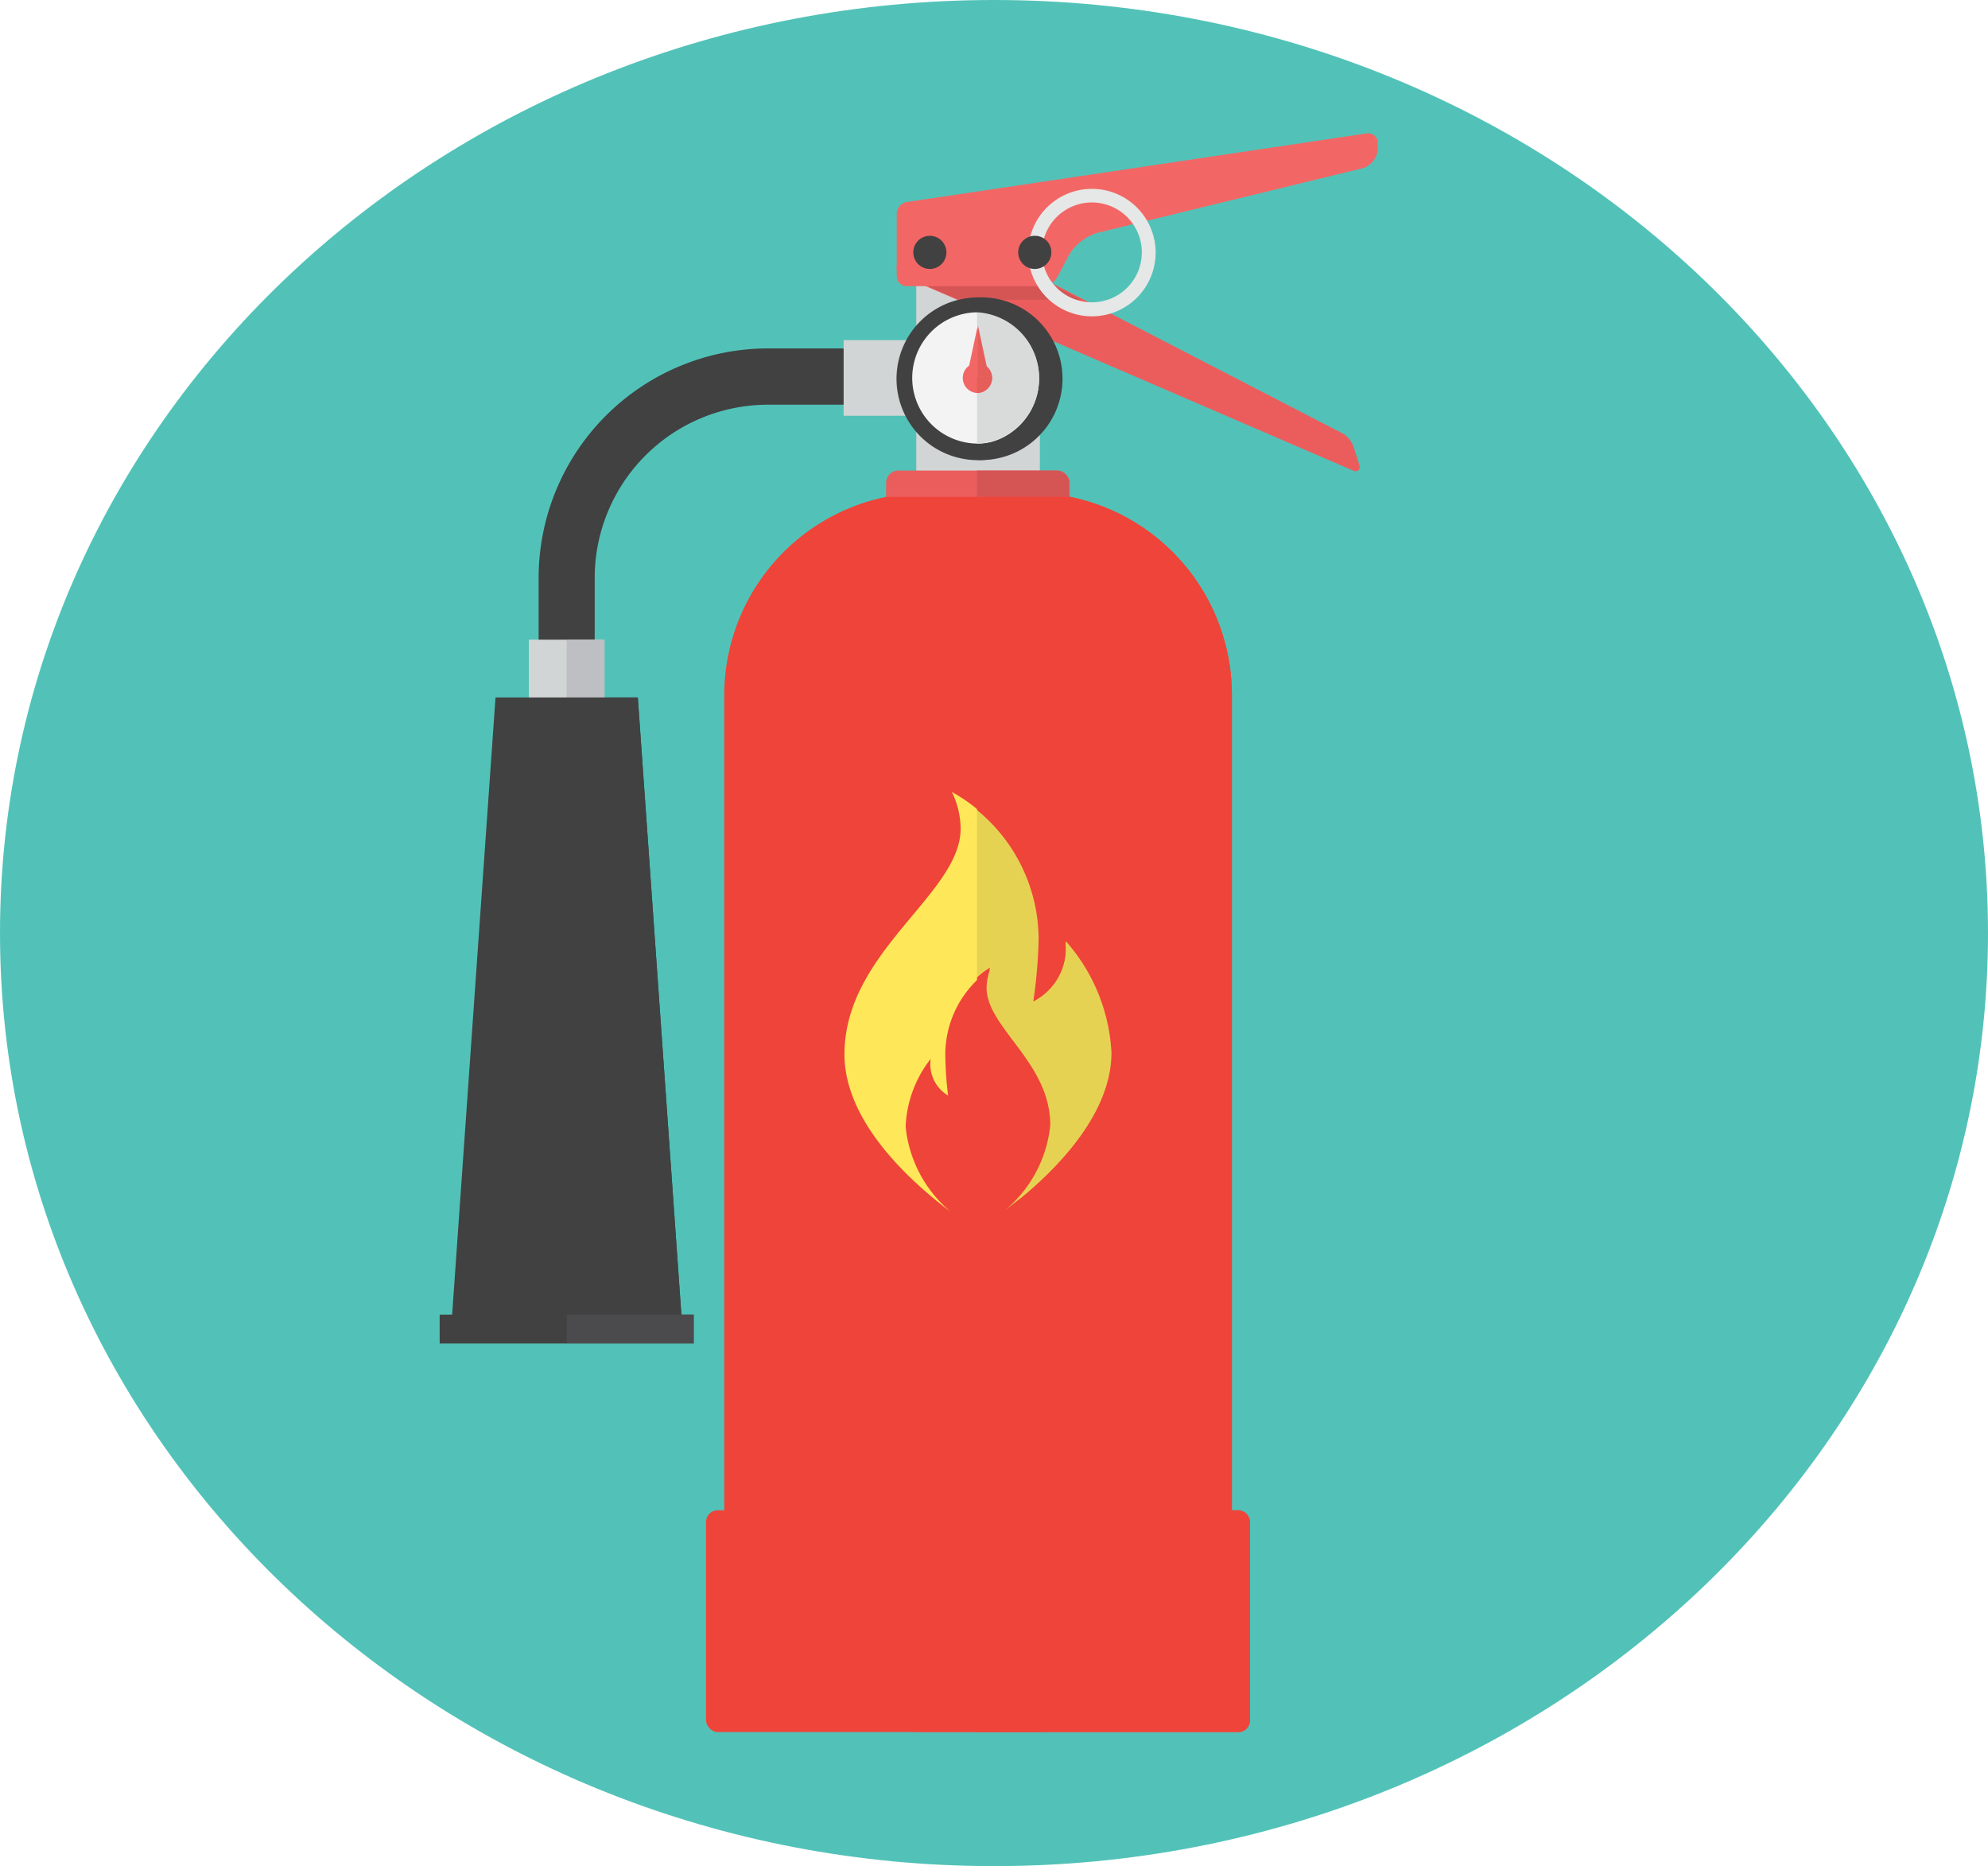 <svg xmlns="http://www.w3.org/2000/svg" viewBox="0 0 93.6 87.84"><defs><style>.cab13cdc-db30-4c5c-93fe-54cff4b41d07{fill:#52c2b8;}.\37 e9a9e4b-31a6-4a20-b5fa-4bc660c1f3b2{fill:#414141;}.\35 bfaab08-19b3-4358-95f6-3f8803c1c062{fill:#d2d5d5;}.\30 045bb2b-bc14-411b-b037-c04abf43daa6{fill:#bebfc2;}.\32 99a6445-14b1-46fa-8a30-2b80ba6c499a{fill:#4b4b4e;}.b09efc95-fcf9-4fc5-a864-1d97dc8eb23e{fill:#eb5d5d;}.fb4567a9-723f-4a48-8d5a-0e7251206db4{fill:#e5e8e7;}.\30 61164bf-d503-4cc7-81e7-646e8f24c0a1{fill:#d55555;}.\34 ec06318-740e-4083-97b6-559727239b14{fill:#f26765;}.\38 d8e3d1c-4bf3-4634-b22b-4d4f2917ade9{fill:#f3f3f3;}.\34 045afca-4464-4748-929a-2f7b662d3cd9{fill:#d9dbdb;}.\30 e2ee70b-533d-44e9-8d49-62d56dd6f946{fill:#e55e5a;}.\32 47d1c11-fc7a-4885-ad95-6d0416d1202a{fill:#ef4439;}.\30 a9c4455-f340-4bce-ae36-ae08cea83eb1{fill:#fee859;}.\30 dd92d78-986d-4ba0-95cc-c6b355631823{fill:#e6d252;}</style></defs><title>Asset 10</title><g id="f19d4dd0-e9c6-498c-8954-03cb3e5f809b" data-name="Layer 2"><g id="0d5dc916-c6dc-415f-9ff4-8e38501be4a9" data-name="Layer 1"><path class="cab13cdc-db30-4c5c-93fe-54cff4b41d07" d="M46.8,87.84c25.85,0,46.8-19.66,46.8-43.92S72.65,0,46.8,0,0,19.66,0,43.92,21,87.84,46.8,87.84"/><path class="7e9a9e4b-31a6-4a20-b5fa-4bc660c1f3b2" d="M36.16,16.4a10.81,10.81,0,0,0-10.8,10.8V32H28V27.2a8.16,8.16,0,0,1,8.15-8.15h5.11V16.4Z"/><rect class="5bfaab08-19b3-4358-95f6-3f8803c1c062" x="43.14" y="11.27" width="5.82" height="13"/><rect class="5bfaab08-19b3-4358-95f6-3f8803c1c062" x="39.72" y="16.01" width="6.32" height="3.56"/><rect class="5bfaab08-19b3-4358-95f6-3f8803c1c062" x="24.9" y="30.11" width="3.56" height="5.44"/><polygon class="7e9a9e4b-31a6-4a20-b5fa-4bc660c1f3b2" points="32.13 62.56 21.24 62.56 23.33 32.83 30.03 32.83 32.13 62.56"/><rect class="7e9a9e4b-31a6-4a20-b5fa-4bc660c1f3b2" x="20.7" y="61.88" width="11.96" height="1.36"/><polygon class="0045bb2b-bc14-411b-b037-c04abf43daa6" points="28.46 30.11 28.01 30.11 26.68 30.11 26.68 32.83 28.46 32.83 28.46 30.11"/><polygon class="7e9a9e4b-31a6-4a20-b5fa-4bc660c1f3b2" points="30.03 32.83 28.46 32.83 26.68 32.83 26.68 61.88 32.08 61.88 30.03 32.83"/><polygon class="299a6445-14b1-46fa-8a30-2b80ba6c499a" points="32.66 61.88 32.08 61.88 26.68 61.88 26.68 63.24 32.66 63.24 32.66 61.88"/><path class="b09efc95-fcf9-4fc5-a864-1d97dc8eb23e" d="M64,21.88c.06.25-.08.37-.32.26L42.5,13a.45.45,0,0,1-.24-.61l.81-1.88a.42.42,0,0,1,.6-.21l19.54,10.1a1.16,1.16,0,0,1,.53.66Z"/><path class="fb4567a9-723f-4a48-8d5a-0e7251206db4" d="M43.46,10.24a.44.44,0,0,0-.39.25.44.44,0,0,1,.39-.25m.2,0h0m-.59.21h0m0,0h0M42.5,13l.63.28Z"/><path class="0045bb2b-bc14-411b-b037-c04abf43daa6" d="M45,14.08l-1.86-.81Z"/><path class="061164bf-d503-4cc7-81e7-646e8f24c0a1" d="M43.47,10.24h0a.44.44,0,0,0-.39.25h0l-.81,1.88a.39.39,0,0,0,0,.18.46.46,0,0,0,.28.43l.63.28,1.87.81h.13A3.91,3.91,0,0,1,46,14a3.84,3.84,0,0,1,.91.11h4l-7.33-3.79h0a.43.43,0,0,0-.19,0h0"/><path class="4ec06318-740e-4083-97b6-559727239b14" d="M42.68,9.51a.57.57,0,0,0-.46.54V13a.47.47,0,0,0,.46.47h6.41a.86.86,0,0,0,.69-.42l.58-1.1a2.42,2.42,0,0,1,1.35-1L64.07,7.94a1,1,0,0,0,.8-1l0-.27a.46.46,0,0,0-.53-.39Z"/><path class="7e9a9e4b-31a6-4a20-b5fa-4bc660c1f3b2" d="M44.56,11.88a.78.78,0,1,1-.78-.78.78.78,0,0,1,.78.78"/><path class="fb4567a9-723f-4a48-8d5a-0e7251206db4" d="M51.41,9.53a2.35,2.35,0,1,0,2.35,2.35,2.35,2.35,0,0,0-2.35-2.35m0,5.36a3,3,0,1,1,3-3,3,3,0,0,1-3,3"/><path class="7e9a9e4b-31a6-4a20-b5fa-4bc660c1f3b2" d="M49.5,11.88a.78.78,0,1,1-.77-.78.77.77,0,0,1,.77.78"/><path class="7e9a9e4b-31a6-4a20-b5fa-4bc660c1f3b2" d="M49.87,17.79A3.83,3.83,0,1,1,46,14a3.82,3.82,0,0,1,3.83,3.82"/><path class="8d8e3d1c-4bf3-4634-b22b-4d4f2917ade9" d="M49.13,17.79A3.09,3.09,0,1,1,46,14.7a3.09,3.09,0,0,1,3.09,3.09"/><path class="4ec06318-740e-4083-97b6-559727239b14" d="M46.75,17.79a.71.71,0,1,1-.71-.71.71.71,0,0,1,.71.71"/><polygon class="4ec06318-740e-4083-97b6-559727239b14" points="46.56 17.73 45.52 17.73 46.04 15.3 46.56 17.73"/><path class="7e9a9e4b-31a6-4a20-b5fa-4bc660c1f3b2" d="M46,14v.73a3.1,3.1,0,0,1,0,6.19v.73A3.83,3.83,0,1,0,46,14"/><path class="4045afca-4464-4748-929a-2f7b662d3cd9" d="M46,14.7v.61l.41,1.9a.73.73,0,0,1,.3.58.71.71,0,0,1-.71.71v2.39a3.1,3.1,0,0,0,0-6.19"/><path class="0e2ee70b-533d-44e9-8d49-62d56dd6f946" d="M46.45,17.22l.11.51H46v.77a.71.71,0,0,0,.71-.71.7.7,0,0,0-.3-.57"/><polygon class="0e2ee70b-533d-44e9-8d49-62d56dd6f946" points="46.04 17.73 46.56 17.73 46.45 17.21 46.04 15.3 46.04 17.73"/><rect class="b09efc95-fcf9-4fc5-a864-1d97dc8eb23e" x="41.72" y="22.15" width="8.65" height="2.12" rx="0.57" ry="0.57"/><path class="247d1c11-fc7a-4885-ad95-6d0416d1202a" d="M50.37,23.39H41.72a9.53,9.53,0,0,0-7.62,9.29V72.06a9.5,9.5,0,0,0,9.48,9.47h4.93A9.5,9.5,0,0,0,58,72.06V32.68a9.52,9.52,0,0,0-7.61-9.29"/><rect class="247d1c11-fc7a-4885-ad95-6d0416d1202a" x="33.24" y="71.09" width="25.61" height="10.44" rx="0.55" ry="0.55"/><path class="0a9c4455-f340-4bce-ae36-ae08cea83eb1" d="M50.17,44.33a2.82,2.82,0,0,1-1.52,2.85,23.39,23.39,0,0,0,.25-2.9,7.93,7.93,0,0,0-4.08-7A4.08,4.08,0,0,1,45.23,39c0,3.1-5.47,5.77-5.47,10.63,0,3.19,3.12,6,5,7.41a6,6,0,0,1-2.12-4,5.52,5.52,0,0,1,1.18-3.2,1.72,1.72,0,0,0,.82,1.73,16.37,16.37,0,0,1-.13-1.76,4.87,4.87,0,0,1,2.23-4.26,2.76,2.76,0,0,0-.22,1c0,1.89,3,3.51,3,6.47a6,6,0,0,1-2.12,4c1.84-1.39,5-4.22,5-7.41a8.56,8.56,0,0,0-2.16-5.26"/><path class="061164bf-d503-4cc7-81e7-646e8f24c0a1" d="M49.8,22.15H46v1.24h4.33v-.67a.58.58,0,0,0-.57-.57"/><path class="247d1c11-fc7a-4885-ad95-6d0416d1202a" d="M50.37,23.39H46V38.14a7.84,7.84,0,0,1,2.86,6.14,23.39,23.39,0,0,1-.25,2.9,2.82,2.82,0,0,0,1.52-2.85,8.56,8.56,0,0,1,2.16,5.26c0,3.19-3.13,6-5,7.41a6,6,0,0,0,2.12-4c0-3-3-4.58-3-6.47a2.76,2.76,0,0,1,.22-1A3.88,3.88,0,0,0,46,46V71.09H58V32.68a9.52,9.52,0,0,0-7.61-9.29"/><path class="247d1c11-fc7a-4885-ad95-6d0416d1202a" d="M58.3,71.09H46V81.53H58.3a.55.55,0,0,0,.55-.55V71.64a.55.55,0,0,0-.55-.55"/><path class="0dd92d78-986d-4ba0-95cc-c6b355631823" d="M46,38.14V46a3.88,3.88,0,0,1,.67-.51,2.76,2.76,0,0,0-.22,1c0,1.89,3,3.51,3,6.47a6,6,0,0,1-2.12,4c1.84-1.39,5-4.22,5-7.41a8.56,8.56,0,0,0-2.16-5.26,2.82,2.82,0,0,1-1.52,2.85,23.39,23.39,0,0,0,.25-2.9A7.84,7.84,0,0,0,46,38.14"/></g></g></svg>